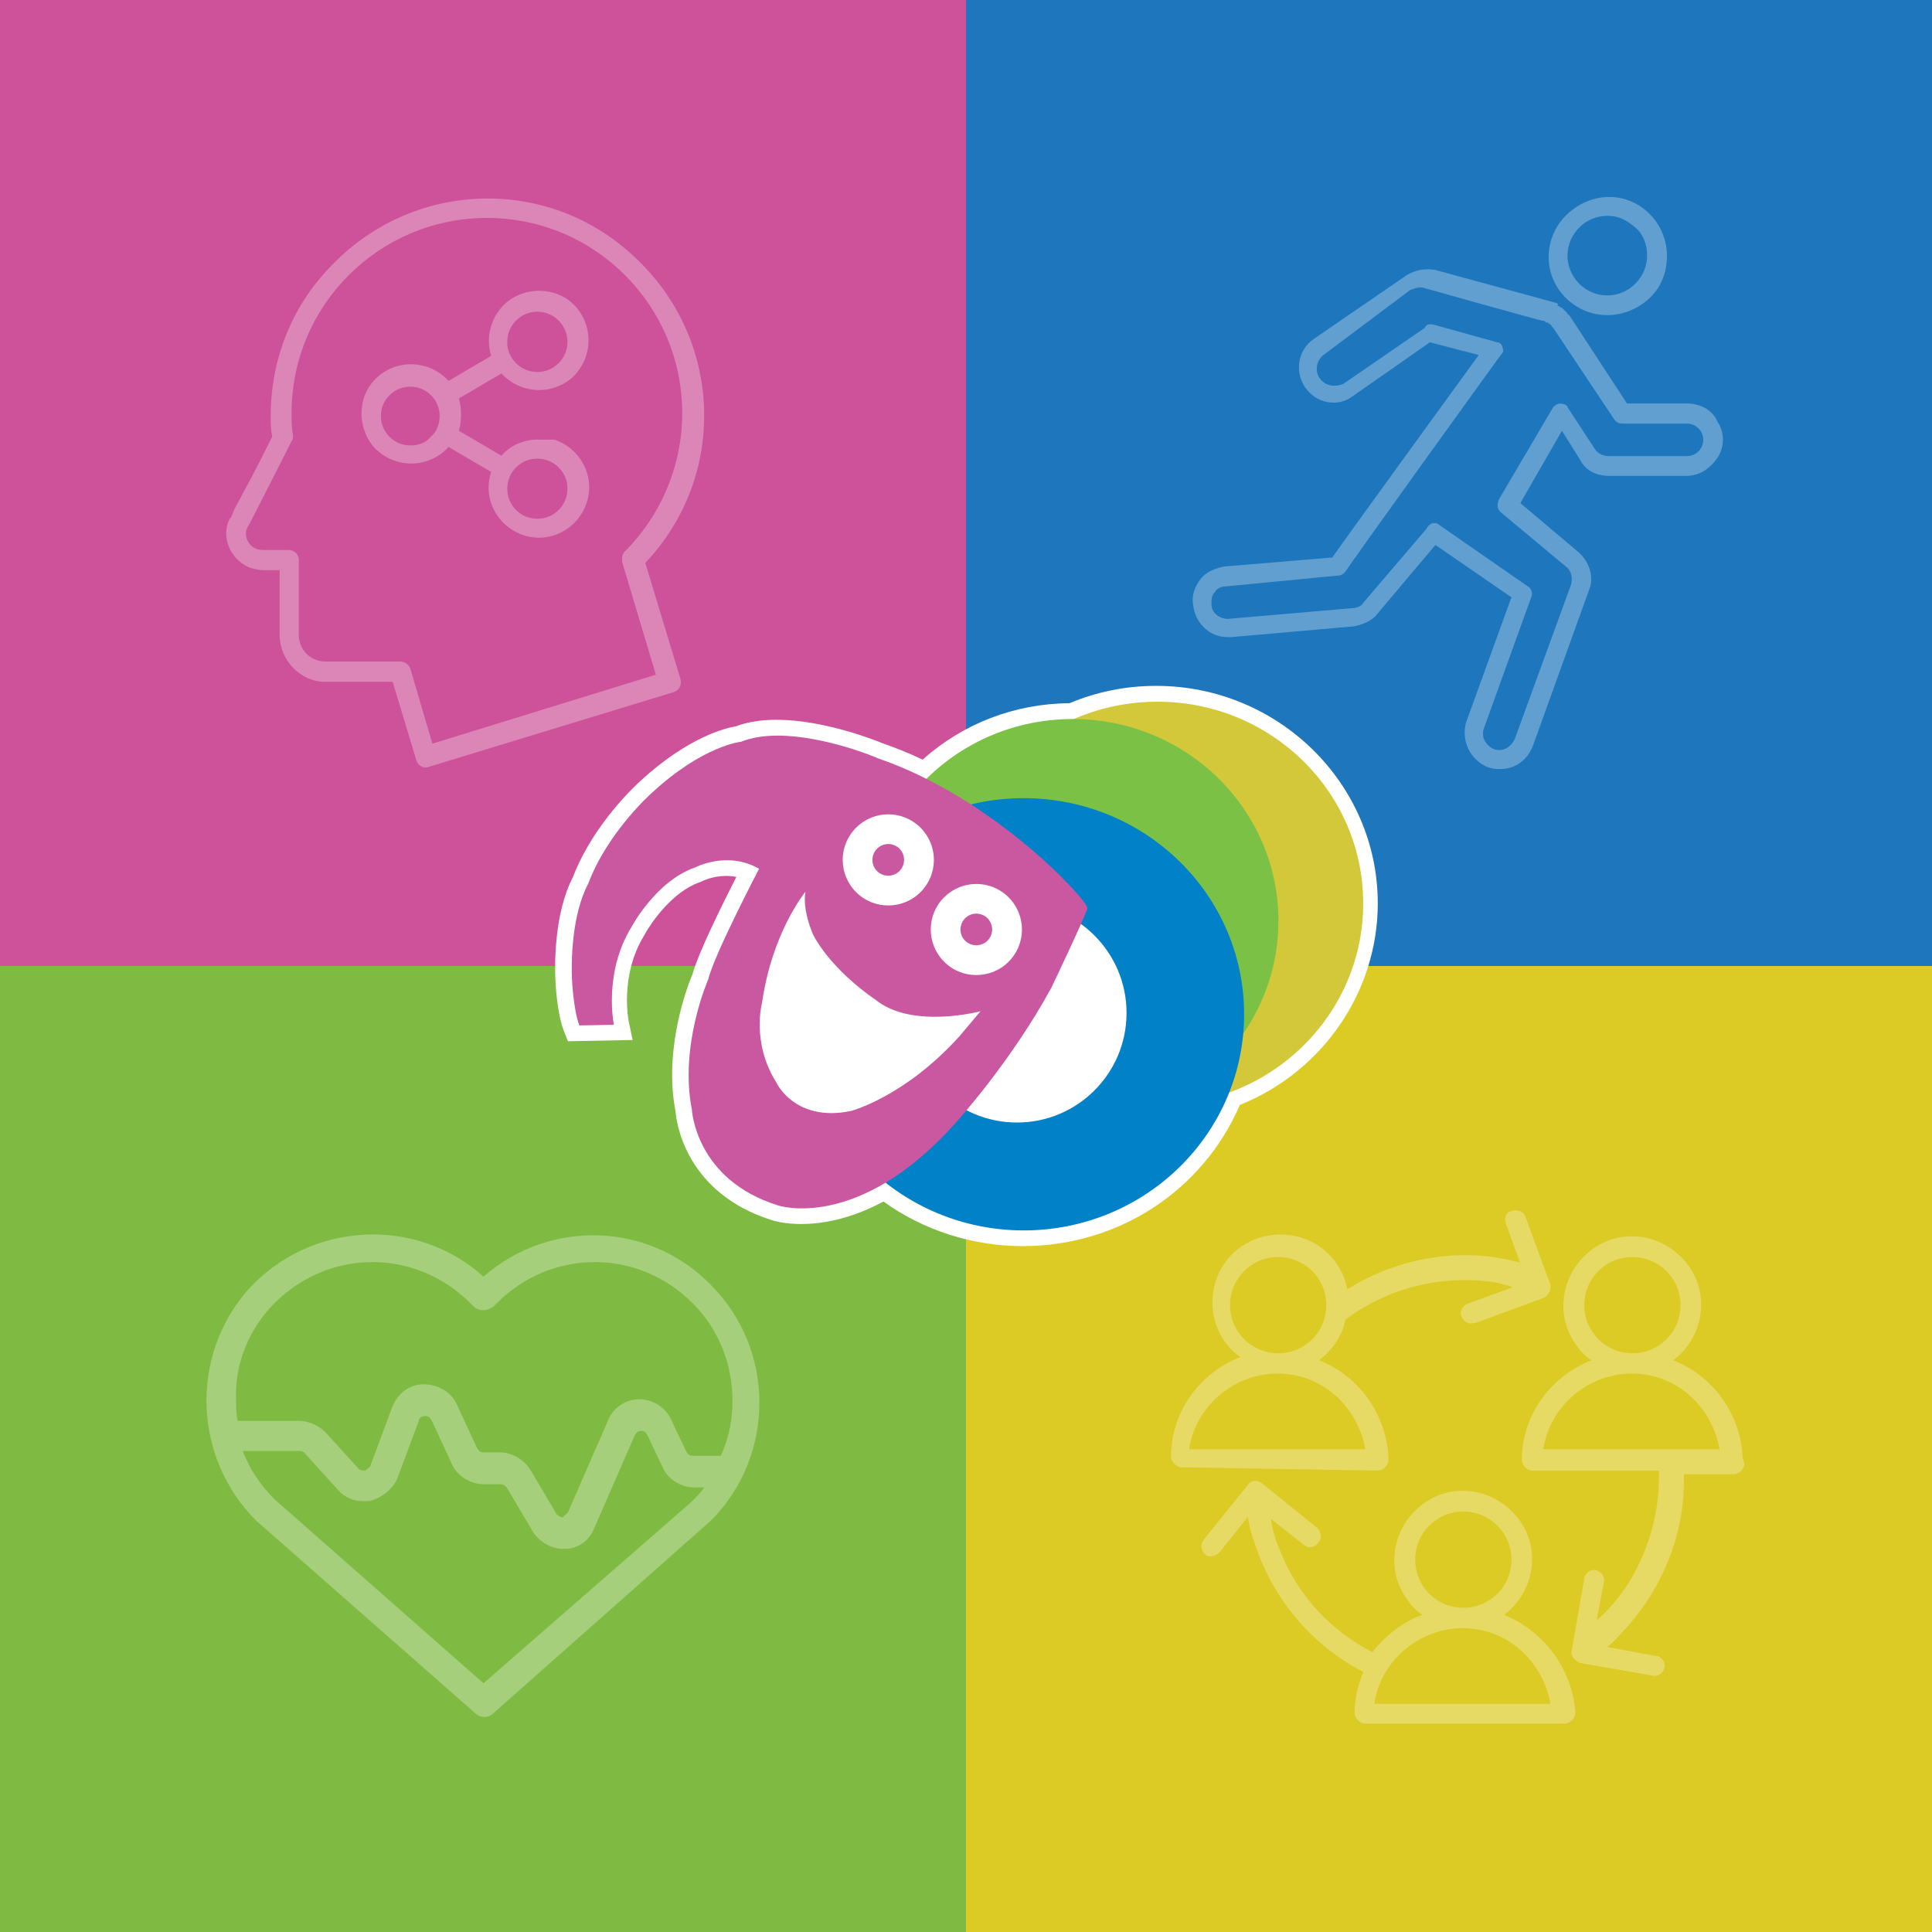 <?xml version="1.0" encoding="utf-8"?>
<!-- Generator: Adobe Illustrator 27.1.1, SVG Export Plug-In . SVG Version: 6.00 Build 0)  -->
<svg version="1.1" id="Layer_1" xmlns="http://www.w3.org/2000/svg" xmlns:xlink="http://www.w3.org/1999/xlink" x="0px" y="0px"
	 viewBox="0 0 153.8 153.8" style="enable-background:new 0 0 153.8 153.8;" xml:space="preserve">
<rect x="0" y="0" width="153.8" height="153.8" fill="#333333" stroke="none"/>
<style type="text/css">
	.st0{fill:#CA57A0;}
	.st1{fill:#977FB9;}
	.st2{clip-path:url(#SVGID_00000003822789154842731440000013223405460174353582_);fill:none;stroke:#977FB9;}
	.st3{clip-path:url(#SVGID_00000026130656063307740250000002423654624244181921_);fill:none;stroke:#977FB9;}
	.st4{clip-path:url(#SVGID_00000115474407179869510710000011619083355716042629_);fill:#977FB9;}
	.st5{clip-path:url(#SVGID_00000018925582317676141530000015318423152789430658_);fill:none;stroke:#977FB9;}
	.st6{clip-path:url(#SVGID_00000173158789767802915060000003074934972228505000_);fill:none;stroke:#977FB9;}
	.st7{clip-path:url(#SVGID_00000031909209456775881790000017274654318134151297_);fill:none;stroke:#977FB9;}
	.st8{fill:none;stroke:#977FB9;stroke-miterlimit:10;}
	.st9{fill:none;stroke:#977FB9;stroke-width:2;}
	.st10{clip-path:url(#SVGID_00000086686943705899919420000013142665213100756376_);fill:#0378BF;}
	.st11{clip-path:url(#SVGID_00000086686943705899919420000013142665213100756376_);fill:#1E76BD;}
	.st12{clip-path:url(#SVGID_00000103949177615306968030000018192217908352628357_);fill:#BFD730;}
	.st13{fill:#00427A;}
	.st14{clip-path:url(#SVGID_00000150088840376520551890000013561331898960103343_);fill:#00427A;}
	.st15{clip-path:url(#SVGID_00000150815483710084130180000009693718844845048723_);fill:#00427A;}
	.st16{fill:#2B3087;}
	.st17{fill:#FFCD05;}
	.st18{clip-path:url(#SVGID_00000072279629276348176640000001390027488780979845_);}
	.st19{clip-path:url(#SVGID_00000008128677424653738210000007639898698072093105_);fill:#3061AE;}
	.st20{clip-path:url(#SVGID_00000090981709706012796200000014899192914274288817_);}
	.st21{clip-path:url(#SVGID_00000090981709706012796200000014899192914274288817_);fill:#83BE41;}
	.st22{fill:#CD5299;}
	.st23{fill:#DBCB24;}
	.st24{opacity:0.3;}
	.st25{fill:#FFFFFF;}
	.st26{fill:#7FBB42;}
	.st27{fill:#1E76BD;}
	.st28{fill:#D3C839;}
	.st29{fill:#7BC145;}
	.st30{fill:#0081C8;}
	.st31{fill:#C958A1;}
	.st32{fill:#7B7F80;}
	.st33{fill:#37393B;}
	.st34{fill:#D6CB3A;}
	.st35{fill:#7AC145;}
	.st36{fill:#B85AA2;}
	.st37{fill:none;}
</style>
<g>
	<rect class="st22" width="76.9" height="76.9"/>
	<rect x="76.9" y="76.9" class="st23" width="76.9" height="76.9"/>
	<g class="st24">
		<g>
			<path class="st25" d="M34.42,59.2l-1.75-5.96c-0.12-0.35-0.47-0.58-0.82-0.58h-5.96c-1.17,0-2.1-0.94-2.1-2.1v-5.96
				c0-0.47-0.35-0.82-0.82-0.82h-2.1c-0.7,0-1.29-0.58-1.29-1.29c0-0.12,0-0.35,0.12-0.47c0,0,0-0.12,0.12-0.23
				c0.47-0.94,2.34-4.56,3.39-6.67c0.12-0.12,0.12-0.23,0.12-0.47c-0.12-0.59-0.12-1.17-0.12-1.75c0-8.65,7.02-15.55,15.55-15.55
				c8.65,0,15.55,7.02,15.55,15.55c0,4.09-1.64,8.07-4.56,10.99c-0.23,0.23-0.23,0.47-0.23,0.82l2.69,9L34.42,59.2z M51.37,44.81
				c6.55-6.9,6.2-17.77-0.82-24.32c-6.9-6.55-17.77-6.2-24.32,0.82c-3.04,3.16-4.68,7.37-4.68,11.81c0,0.58,0,1.05,0.12,1.64
				c-0.58,1.17-1.4,2.81-2.11,4.09c-0.35,0.7-0.7,1.29-0.93,1.75l-0.23,0.58l-0.12,0.12c-0.7,1.4,0,3.16,1.52,3.86
				c0.35,0.12,0.82,0.23,1.17,0.23h1.29v5.15c0,1.99,1.64,3.74,3.62,3.74h5.38l1.87,6.2c0.12,0.47,0.59,0.7,0.93,0.59l19.53-5.96
				c0.47-0.12,0.7-0.58,0.58-1.05L51.37,44.81z"/>
			<path class="st25" d="M44.47,40.6c-0.93,0.93-2.46,0.93-3.39,0c-0.93-0.94-0.93-2.46,0-3.39c0.93-0.93,2.46-0.93,3.39,0
				c0.47,0.47,0.7,1.05,0.7,1.64C45.17,39.55,44.94,40.14,44.47,40.6 M32.66,35.46c-1.29,0-2.34-1.05-2.34-2.34s1.05-2.34,2.34-2.34
				c1.29,0,2.34,1.05,2.34,2.34c0,0.58-0.23,1.29-0.7,1.64C33.95,35.22,33.36,35.46,32.66,35.46 M41.08,25.52
				c0.93-0.94,2.46-0.94,3.39,0c0.94,0.94,0.94,2.46,0,3.39c-0.93,0.94-2.46,0.94-3.39,0c-0.47-0.47-0.7-1.05-0.7-1.64
				C40.38,26.57,40.61,25.99,41.08,25.52 M42.84,34.99c-1.17,0-2.22,0.47-2.92,1.29l-3.39-1.99c0.23-0.82,0.23-1.75,0-2.57
				l3.39-1.99c1.52,1.64,3.98,1.75,5.61,0.35c1.64-1.52,1.75-3.98,0.35-5.61c-1.4-1.64-3.98-1.75-5.61-0.35
				c-1.17,1.05-1.64,2.69-1.17,4.21l-3.39,1.99c-1.52-1.64-3.98-1.76-5.61-0.35c-1.64,1.4-1.75,3.97-0.35,5.61
				c1.52,1.64,3.98,1.75,5.61,0.35c0.12-0.12,0.23-0.23,0.35-0.35l3.39,1.99c-0.7,2.1,0.47,4.33,2.57,5.03
				c2.1,0.7,4.33-0.47,5.03-2.57c0.7-2.1-0.47-4.33-2.57-5.03H42.84z"/>
		</g>
	</g>
	<rect y="76.9" class="st26" width="76.9" height="76.9"/>
	<g class="st24">
		<g>
			<path class="st25" d="M109.4,135.64c0.57-3.83,4.25-6.52,8.08-5.95c2.98,0.43,5.39,2.83,5.95,5.95H109.4z M112.66,124.16
				c0-2.13,1.7-3.83,3.83-3.83c2.12,0,3.83,1.7,3.83,3.83s-1.7,3.83-3.83,3.83C114.36,127.99,112.66,126.29,112.66,124.16
				 M119.74,128.55c2.41-1.84,2.98-5.24,1.13-7.65c-1.84-2.41-5.24-2.98-7.65-1.13c-2.41,1.84-2.98,5.24-1.13,7.65
				c0.28,0.42,0.71,0.85,1.13,1.13c-1.56,0.57-2.98,1.7-3.97,2.98c-3.26-1.7-5.81-4.39-7.23-7.79c-0.43-0.99-0.71-1.84-0.85-2.83
				l2.69,2.12c0.42,0.28,0.85,0.14,1.13-0.28c0.28-0.28,0.14-0.85-0.14-1.13l-4.39-3.54c-0.42-0.28-0.85-0.28-1.13,0.14l-3.54,4.39
				c-0.28,0.43-0.14,0.85,0.14,1.13c0.28,0.28,0.85,0.14,1.13-0.14l2.27-2.83c0.14,0.71,0.28,1.42,0.57,2.13
				c1.42,4.39,4.53,8.08,8.64,10.2c-0.42,0.99-0.71,2.12-0.71,3.26c0,0.42,0.43,0.85,0.85,0.85h15.87c0.43,0,0.85-0.42,0.85-0.85
				v-0.14C125.13,132.8,122.86,129.83,119.74,128.55"/>
			<path class="st25" d="M122.86,115.37c0.57-3.83,4.25-6.52,8.08-5.95c2.98,0.42,5.39,2.83,5.95,5.95H122.86z M126.12,103.9
				c0-2.13,1.7-3.83,3.83-3.83c2.13,0,3.83,1.7,3.83,3.83c0,2.13-1.7,3.83-3.83,3.83C127.82,107.72,126.12,106.02,126.12,103.9
				 M138.73,116.08c-0.14-3.4-2.27-6.52-5.53-7.79c2.41-1.84,2.98-5.24,1.13-7.65c-1.84-2.41-5.24-2.97-7.65-1.13
				c-2.41,1.84-2.98,5.24-1.13,7.65c0.28,0.42,0.71,0.85,1.13,1.13c-3.26,1.28-5.53,4.39-5.53,7.94c0,0.42,0.42,0.85,0.85,0.85
				h10.06v0.57c0,3.12-0.99,6.24-2.69,8.79c-0.71,0.99-1.42,1.84-2.27,2.55l0.57-2.98c0.14-0.42-0.14-0.85-0.57-0.99
				c-0.43-0.14-0.85,0.14-0.99,0.57v0.14l-0.99,5.67c-0.14,0.42,0.28,0.85,0.71,0.99l5.67,0.99c0.42,0.14,0.85-0.14,0.99-0.57
				c0.14-0.42-0.14-0.85-0.57-0.99h-0.14l-3.83-0.71c0.57-0.42,0.99-0.99,1.42-1.42c2.98-3.26,4.68-7.51,4.68-11.76v-0.57h3.97
				c0.43,0,0.85-0.43,0.85-0.85L138.73,116.08z"/>
			<path class="st25" d="M94.66,115.37c0.57-3.83,4.25-6.52,8.08-5.95c2.98,0.42,5.39,2.83,5.95,5.95H94.66z M97.92,103.9
				c0-2.13,1.7-3.83,3.83-3.83c2.13,0,3.83,1.7,3.83,3.83c0,2.13-1.7,3.83-3.83,3.83C99.62,107.72,97.92,106.02,97.92,103.9
				 M109.68,117.07c0.42,0,0.85-0.42,0.85-0.85v-0.14c-0.14-3.4-2.27-6.52-5.53-7.79c1.13-0.85,1.84-1.98,2.12-3.26
				c2.69-1.98,5.95-3.12,9.35-3.12h0.42c1.13,0,2.41,0.14,3.54,0.57l-3.54,1.28c-0.42,0.14-0.71,0.57-0.57,0.99
				c0.14,0.42,0.57,0.71,0.99,0.57h0.14l5.38-1.98c0.43-0.14,0.71-0.71,0.57-1.13l-1.98-5.38c-0.14-0.43-0.71-0.57-1.13-0.43
				c-0.42,0.14-0.57,0.57-0.42,0.99l1.13,3.12c-4.68-1.28-9.64-0.42-13.75,2.12c-0.57-2.97-3.4-4.82-6.38-4.25
				c-2.98,0.57-4.82,3.4-4.25,6.38c0.28,1.27,0.99,2.55,2.13,3.26c-3.26,1.28-5.53,4.39-5.53,7.94c0,0.42,0.43,0.85,0.85,0.85
				L109.68,117.07z"/>
		</g>
	</g>
	<rect x="76.9" class="st27" width="76.9" height="76.9"/>
	<g class="st24">
		<g>
			<path class="st25" d="M114.13,41.64c0.14,0,0.29,0,0.43,0.14l7.05,4.89c0.29,0.14,0.43,0.57,0.29,0.86l-3.74,10.36
				c-0.14,0.29-0.14,0.72,0,1.01c0.14,0.29,0.43,0.58,0.72,0.72c0.72,0.29,1.44-0.14,1.73-0.86l4.46-12.23
				c0.14-0.58,0-1.15-0.43-1.44l-5.18-4.32c-0.29-0.29-0.29-0.58-0.14-1.01l4.32-7.34c0.14-0.14,0.29-0.29,0.57-0.29
				c0.29,0,0.58,0.14,0.58,0.29l2.16,3.31c0.29,0.43,0.72,0.58,1.15,0.58h6.19c0.72,0,1.3-0.58,1.3-1.29c0-0.72-0.58-1.3-1.3-1.3
				h-5.18c-0.29,0-0.43-0.14-0.58-0.29l-4.89-7.34l-0.14-0.14c0,0,0-0.14-0.14-0.14c-0.14-0.14-0.14-0.14-0.29-0.14
				c-0.14-0.14-0.14-0.14-0.29-0.14s-9.36-2.59-9.36-2.59c-0.43-0.14-0.72,0-1.15,0.14l-6.91,5.18c-0.57,0.43-0.72,1.3-0.29,1.87
				c0.43,0.58,1.15,0.72,1.87,0.43l6.48-4.46c0.14-0.29,0.29-0.29,0.58-0.29l5.18,1.44c0.29,0,0.43,0.29,0.43,0.43
				c0.14,0.29,0,0.43-0.14,0.58c-0.43,0.58-11.95,16.55-12.38,17.27c-0.14,0.14-0.29,0.29-0.58,0.29l-8.92,0.86
				c-0.29,0-0.72,0.14-0.86,0.43c-0.29,0.29-0.29,0.58-0.29,1.01c0,0.72,0.72,1.15,1.3,1.15l9.93-0.86c0.29,0,0.72-0.14,0.86-0.43
				l5.04-5.9C113.7,41.79,113.99,41.64,114.13,41.64 M119.46,61.22c-0.29,0-0.58,0-1.01-0.14c-1.44-0.58-2.16-2.16-1.73-3.6
				l3.6-9.93l-6.05-4.17l-4.61,5.47c-0.43,0.58-1.15,0.86-1.87,1.01l-9.79,0.86h-0.29c-1.44,0-2.59-1.15-2.73-2.59
				c-0.14-0.72,0.14-1.44,0.58-2.02c0.43-0.58,1.15-0.86,1.87-1.01l8.63-0.72c1.3-1.87,9.36-12.95,11.66-16.12l-3.89-1.01
				l-6.19,4.32c-0.58,0.43-1.29,0.57-2.01,0.43c-0.72-0.14-1.3-0.57-1.73-1.15c-0.86-1.29-0.58-3.02,0.72-3.89l7.34-5.04
				c0.72-0.43,1.44-0.57,2.3-0.43l9.5,2.59c0.14,0,0.29,0.14,0.29,0.14c-0.14,0.14,0,0.14,0,0.14c0.14,0,0.14,0.14,0.29,0.14
				l0.14,0.14l0.29,0.29c0,0.14,0.14,0.14,0.14,0.14l4.61,7.05h4.75c1.01,0,2.01,0.43,2.45,1.44c0.58,0.86,0.58,2.02,0,2.88
				s-1.44,1.44-2.45,1.44h-6.19c-1.01,0-1.87-0.43-2.3-1.29l-1.44-2.3l-3.31,5.76l4.61,3.89c0.86,0.72,1.3,2.02,0.86,3.02
				l-4.46,12.38C121.62,60.5,120.61,61.22,119.46,61.22"/>
			<path class="st25" d="M127.95,17.18c-1.73,0-3.17,1.44-3.17,3.17c0,1.73,1.44,3.17,3.17,3.17s3.17-1.44,3.17-3.17
				c0-0.86-0.29-1.73-1.01-2.3C129.39,17.46,128.81,17.18,127.95,17.18 M127.95,25.09c-1.87,0-3.6-1.15-4.32-2.88
				c-0.72-1.73-0.29-3.74,1.01-5.04c1.44-1.44,3.45-1.87,5.18-1.15c1.73,0.72,2.88,2.45,2.88,4.32c0,1.3-0.43,2.45-1.3,3.31
				C130.54,24.52,129.24,25.09,127.95,25.09"/>
		</g>
	</g>
	<g>
		<path class="st25" d="M71.89,80.93c0,4.81,3.9,8.71,8.71,8.71c4.81,0,8.71-3.9,8.71-8.71s-3.9-8.71-8.71-8.71
			C75.8,72.21,71.89,76.11,71.89,80.93"/>
		<path class="st25" d="M92.06,55.85c-2.37,0-4.62,0.5-6.65,1.39c-0.03,0-0.06,0-0.09,0c-4.55,0-8.66,1.82-11.62,4.75
			c-1.24-0.62-2.53-1.18-3.87-1.64c0,0-4.23-1.79-7.99-1.79h0c-1.04,0-2.05,0.14-2.92,0.49c0,0-2.97,0.27-7.08,4.05
			c0,0-3.51,3.08-5.08,7.24c-1.35,2.54-1.35,6.32-1.3,7.56c0,0,0.11,2.49,0.59,3.73l2.75-0.05c0,0-0.87-4.11,1.4-7.78
			c0,0,1.94-3.67,5.08-4.75c0,0,2.54-1.35,5.08,0.11c0,0-3.57,6.81-4.05,8.81c0,0-2.32,5.24-1.3,10.37c0,0,0.27,5.57,6.86,7.62
			c0,0,3.53,1.2,8.55-1.8c3.01,2.37,6.82,3.79,10.98,3.79c7.44,0,13.8-4.55,16.35-10.96c6.24-2.27,10.68-8.16,10.68-15.06
			C108.44,63.05,101.1,55.85,92.06,55.85"/>
		<path class="st25" d="M81.41,99.2c-3.97,0-7.88-1.25-11.08-3.55c-2.74,1.47-5.04,1.79-6.54,1.79c-1.3,0-2.13-0.24-2.29-0.29
			c-6.9-2.15-7.65-7.77-7.72-8.65c-0.99-5.1,1.01-10.15,1.35-10.95c0.45-1.68,2.43-5.67,3.49-7.74c-0.26-0.05-0.53-0.08-0.81-0.08
			c-1.09,0-1.93,0.42-1.93,0.43l-0.17,0.07c-2.19,0.75-3.9,3.26-4.38,4.15l-0.04,0.07c-1.98,3.21-1.25,6.83-1.24,6.86l0.31,1.48
			l-5.15,0.1l-0.32-0.81c-0.55-1.4-0.67-3.85-0.68-4.13c-0.05-1.18-0.1-5.24,1.4-8.13c1.64-4.28,5.11-7.41,5.38-7.66
			c3.8-3.49,6.79-4.21,7.59-4.34c0.92-0.35,2.01-0.52,3.24-0.52c3.8,0,7.94,1.66,8.44,1.87c1.04,0.36,2.11,0.79,3.19,1.3
			c3.21-2.87,7.33-4.46,11.69-4.49c2.19-0.92,4.51-1.38,6.9-1.38c9.72,0,17.64,7.77,17.64,17.32c0,7.02-4.39,13.4-10.98,16.04
			C95.75,94.8,89.02,99.2,81.41,99.2 M70.52,92.63l0.68,0.53c2.92,2.3,6.45,3.52,10.21,3.52c6.77,0,12.73-3.99,15.18-10.17
			l0.21-0.52l0.53-0.19c5.89-2.15,9.85-7.72,9.85-13.88c0-8.16-6.79-14.81-15.12-14.81c-2.14,0-4.2,0.43-6.15,1.28l-0.24,0.11
			l-0.26,0c-0.03,0-0.06,0-0.09,0h0c-4.07,0-7.88,1.56-10.74,4.39l-0.64,0.63l-0.8-0.41c-1.26-0.63-2.51-1.16-3.71-1.57l-0.08-0.03
			c-0.04-0.02-4.05-1.69-7.5-1.69c-0.97,0-1.8,0.13-2.45,0.4l-0.17,0.07l-0.19,0.02c-0.01,0-2.66,0.34-6.34,3.72l-0.02,0.02
			c-0.03,0.03-3.3,2.94-4.73,6.74l-0.07,0.15c-1.28,2.4-1.18,6.19-1.15,6.92c0.03,0.64,0.13,1.69,0.29,2.51l0.41-0.01
			c-0.09-1.68,0.08-4.51,1.72-7.18c0.24-0.45,2.31-4.08,5.67-5.28c0.35-0.17,1.51-0.67,3.01-0.67c1.14,0,2.21,0.28,3.19,0.84
			l1.05,0.6l-0.56,1.07c-1.4,2.68-3.61,7.17-3.94,8.52l-0.03,0.11l-0.05,0.1c-0.02,0.05-2.15,4.95-1.21,9.62l0.02,0.09l0,0.09
			c0.01,0.18,0.36,4.73,5.98,6.48l0.03,0.01c0,0,0.56,0.17,1.51,0.17c1.32,0,3.42-0.32,5.99-1.86L70.52,92.63z"/>
		<path class="st28" d="M75.76,71.92c0-8.87,7.33-16.06,16.38-16.06s16.38,7.19,16.38,16.06s-7.33,16.06-16.38,16.06
			S75.76,80.79,75.76,71.92"/>
		<path class="st29" d="M69.01,73.3c0-8.87,7.33-16.06,16.38-16.06s16.38,7.19,16.38,16.06s-7.33,16.06-16.38,16.06
			S69.01,82.17,69.01,73.3"/>
		<path class="st30" d="M63.94,80.74c0-9.5,7.86-17.2,17.55-17.2c9.69,0,17.55,7.7,17.55,17.2c0,9.5-7.86,17.21-17.55,17.21
			C71.8,97.94,63.94,90.24,63.94,80.74"/>
		<path class="st25" d="M61.25,73.44c0-9.5-3.78-9.91,5.91-9.91c9.69,0,15.25,1.82,15.25,11.33S72.74,90.1,63.04,90.1
			C53.35,90.1,61.25,82.94,61.25,73.44"/>
		<path class="st25" d="M82.41,73.97c0,2.4-1.95,4.35-4.35,4.35c-2.4,0-4.35-1.95-4.35-4.35c0-2.4,1.95-4.35,4.35-4.35
			C80.46,69.61,82.41,71.56,82.41,73.97"/>
		<path class="st25" d="M72.24,80.64c0,4.82,3.9,8.72,8.72,8.72c4.82,0,8.72-3.91,8.72-8.72c0-4.82-3.9-8.72-8.72-8.72
			C76.15,71.92,72.24,75.82,72.24,80.64"/>
		<path class="st31" d="M76.46,73.99c0,0.7,0.56,1.26,1.26,1.26c0.7,0,1.26-0.56,1.26-1.26c0-0.7-0.56-1.26-1.26-1.26
			C77.03,72.73,76.46,73.3,76.46,73.99 M69.45,68.45c0,0.7,0.56,1.26,1.26,1.26c0.7,0,1.26-0.56,1.26-1.26
			c0-0.7-0.56-1.26-1.26-1.26C70.02,67.19,69.45,67.76,69.45,68.45 M61.8,86.17c-2-3.19-1.14-6.32-1.14-6.32
			c0.81-5.67,3.46-8.86,3.46-8.86c-0.27,1.46,0.6,3.4,0.6,3.4c1.57,2.97,4.97,5.19,4.97,5.19c2.92,2.38,8.37,0.92,8.37,0.92
			l-1.73,2.05c-4.38,4.81-8.59,5.89-8.59,5.89c-0.57,0.12-1.08,0.17-1.55,0.17C62.91,88.61,61.8,86.17,61.8,86.17 M75.16,76.56
			c-1.42-1.42-1.42-3.72,0-5.13s3.71-1.42,5.13,0c1.42,1.42,1.42,3.72,0,5.13c-0.71,0.71-1.64,1.06-2.57,1.06
			C76.79,77.62,75.86,77.27,75.16,76.56 M68.15,71.02c-1.42-1.42-1.42-3.72,0-5.13c1.42-1.42,3.71-1.42,5.13,0
			c1.42,1.42,1.42,3.71,0,5.13c-0.71,0.71-1.64,1.06-2.57,1.06C69.78,72.08,68.86,71.73,68.15,71.02 M61.91,58.56
			c-1.04,0-2.05,0.14-2.92,0.49c0,0-2.97,0.27-7.08,4.05c0,0-3.51,3.08-5.08,7.24c-1.35,2.54-1.35,6.32-1.3,7.56
			c0,0,0.11,2.49,0.59,3.73l2.75-0.05c0,0-0.86-4.11,1.4-7.78c0,0,1.94-3.67,5.08-4.75c0,0,2.54-1.35,5.08,0.11
			c0,0-3.57,6.81-4.05,8.81c0,0-2.32,5.24-1.3,10.37c0,0,0.27,5.57,6.86,7.62c0,0,6.37,2.16,14.15-6.59c0,0,4.38-4.81,7.61-10.75
			c0,0,2.76-5.78,2.86-6.32c0.11-0.54-7.35-8.75-16.69-11.94C69.9,60.35,65.67,58.56,61.91,58.56"/>
	</g>
	<g>
		<defs>
			<path id="SVGID_00000076594867915438668490000005022085997779703450_" d="M76.46,73.99c0,0.7,0.57,1.26,1.26,1.26
				c0.7,0,1.26-0.56,1.26-1.26c0-0.7-0.56-1.26-1.26-1.26C77.03,72.73,76.46,73.3,76.46,73.99 M69.45,68.45
				c0,0.7,0.56,1.26,1.26,1.26c0.7,0,1.26-0.56,1.26-1.26c0-0.7-0.56-1.26-1.26-1.26C70.02,67.19,69.45,67.76,69.45,68.45
				 M61.8,86.17c-2-3.19-1.14-6.32-1.14-6.32c0.81-5.67,3.46-8.86,3.46-8.86c-0.27,1.46,0.59,3.4,0.59,3.4
				c1.57,2.97,4.97,5.19,4.97,5.19c2.92,2.38,8.37,0.92,8.37,0.92l-1.73,2.05c-4.38,4.81-8.59,5.89-8.59,5.89
				c-0.57,0.12-1.08,0.17-1.55,0.17C62.91,88.61,61.8,86.17,61.8,86.17 M75.16,76.56c-1.42-1.42-1.42-3.72,0-5.13
				c1.42-1.42,3.72-1.42,5.13,0c1.42,1.42,1.42,3.72,0,5.13c-0.71,0.71-1.64,1.06-2.57,1.06C76.79,77.62,75.86,77.27,75.16,76.56
				 M68.15,71.02c-1.42-1.42-1.42-3.72,0-5.13c1.42-1.42,3.71-1.42,5.13,0c1.42,1.42,1.42,3.72,0,5.13
				c-0.71,0.71-1.64,1.06-2.57,1.06C69.78,72.08,68.86,71.73,68.15,71.02 M61.91,58.56c-1.04,0-2.05,0.14-2.92,0.49
				c0,0-2.97,0.27-7.08,4.05c0,0-3.51,3.08-5.08,7.24c-1.35,2.54-1.35,6.32-1.3,7.56c0,0,0.11,2.49,0.6,3.73l2.76-0.05
				c0,0-0.86-4.11,1.4-7.78c0,0,1.94-3.67,5.08-4.75c0,0,2.54-1.35,5.08,0.11c0,0-3.56,6.81-4.05,8.81c0,0-2.32,5.24-1.3,10.37
				c0,0,0.27,5.57,6.86,7.62c0,0,6.37,2.16,14.15-6.59c0,0,4.38-4.81,7.62-10.75c0,0,2.76-5.78,2.86-6.32
				c0.11-0.54-7.35-8.75-16.69-11.94C69.9,60.35,65.67,58.56,61.91,58.56L61.91,58.56z"/>
		</defs>
		<clipPath id="SVGID_00000000907246211370303120000015655709964827069579_">
			<use xlink:href="#SVGID_00000076594867915438668490000005022085997779703450_"  style="overflow:visible;"/>
		</clipPath>
	</g>
	<g class="st24">
		<g>
			<path class="st25" d="M21.85,103.74c4.36-4.36,11.23-4.36,15.59,0l0.26,0.26c0.4,0.4,1.06,0.4,1.59,0l0.26-0.26
				c4.36-4.36,11.23-4.36,15.59,0c2.11,2.11,3.17,4.89,3.17,7.79c0,1.45-0.26,2.91-0.93,4.36h-2.25c-0.26,0-0.4-0.13-0.53-0.4
				l-1.19-2.51c-0.4-0.92-1.45-1.59-2.51-1.59c-1.06,0-2.11,0.66-2.51,1.72l-3.17,7.27l-0.4,0.4c-0.26,0-0.4-0.13-0.53-0.27
				l-2.11-3.57c-0.53-0.79-1.45-1.32-2.38-1.32h-1.32c-0.26,0-0.4-0.13-0.53-0.4l-1.59-3.43c-0.4-0.92-1.45-1.59-2.64-1.59
				c-1.19,0-2.11,0.79-2.51,1.85l-1.72,4.62c0,0.13-0.26,0.26-0.4,0.4c-0.13,0-0.4,0-0.53-0.13l-2.64-2.91
				c-0.53-0.53-1.32-0.92-2.11-0.92h-4.89c-0.13-0.53-0.13-1.19-0.13-1.72C18.68,108.5,19.87,105.73,21.85,103.74 M38.49,134
				l-16.65-14.66c-1.06-1.06-1.98-2.38-2.51-3.83h4.49c0.13,0,0.26,0,0.4,0.13l2.64,2.91c0.66,0.79,1.59,1.06,2.64,0.92
				c0.93-0.26,1.72-0.92,2.11-1.72l1.72-4.62c0-0.26,0.26-0.4,0.53-0.4c0.26,0,0.4,0.13,0.53,0.4l1.59,3.43
				c0.4,0.92,1.45,1.59,2.51,1.59h1.32c0.26,0,0.4,0.13,0.53,0.26l2.11,3.57c0.53,0.79,1.45,1.32,2.38,1.32h0.13
				c1.06,0,1.98-0.66,2.38-1.72l3.17-7.27c0.13-0.26,0.26-0.4,0.53-0.4s0.4,0.13,0.53,0.4l1.19,2.51c0.4,0.93,1.45,1.59,2.51,1.59
				h0.79c-0.26,0.4-0.66,0.79-1.06,1.19L38.49,134z M20.39,121.05l17.44,15.33c0.4,0.4,1.06,0.4,1.45,0l17.31-15.33
				c5.15-5.15,5.15-13.61,0-18.76c-4.89-5.02-12.82-5.28-18.1-0.66c-5.42-4.89-13.87-4.36-18.76,1.06
				C15.11,107.97,15.37,116.03,20.39,121.05C20.39,120.92,20.39,120.92,20.39,121.05"/>
		</g>
	</g>
</g>
</svg>
